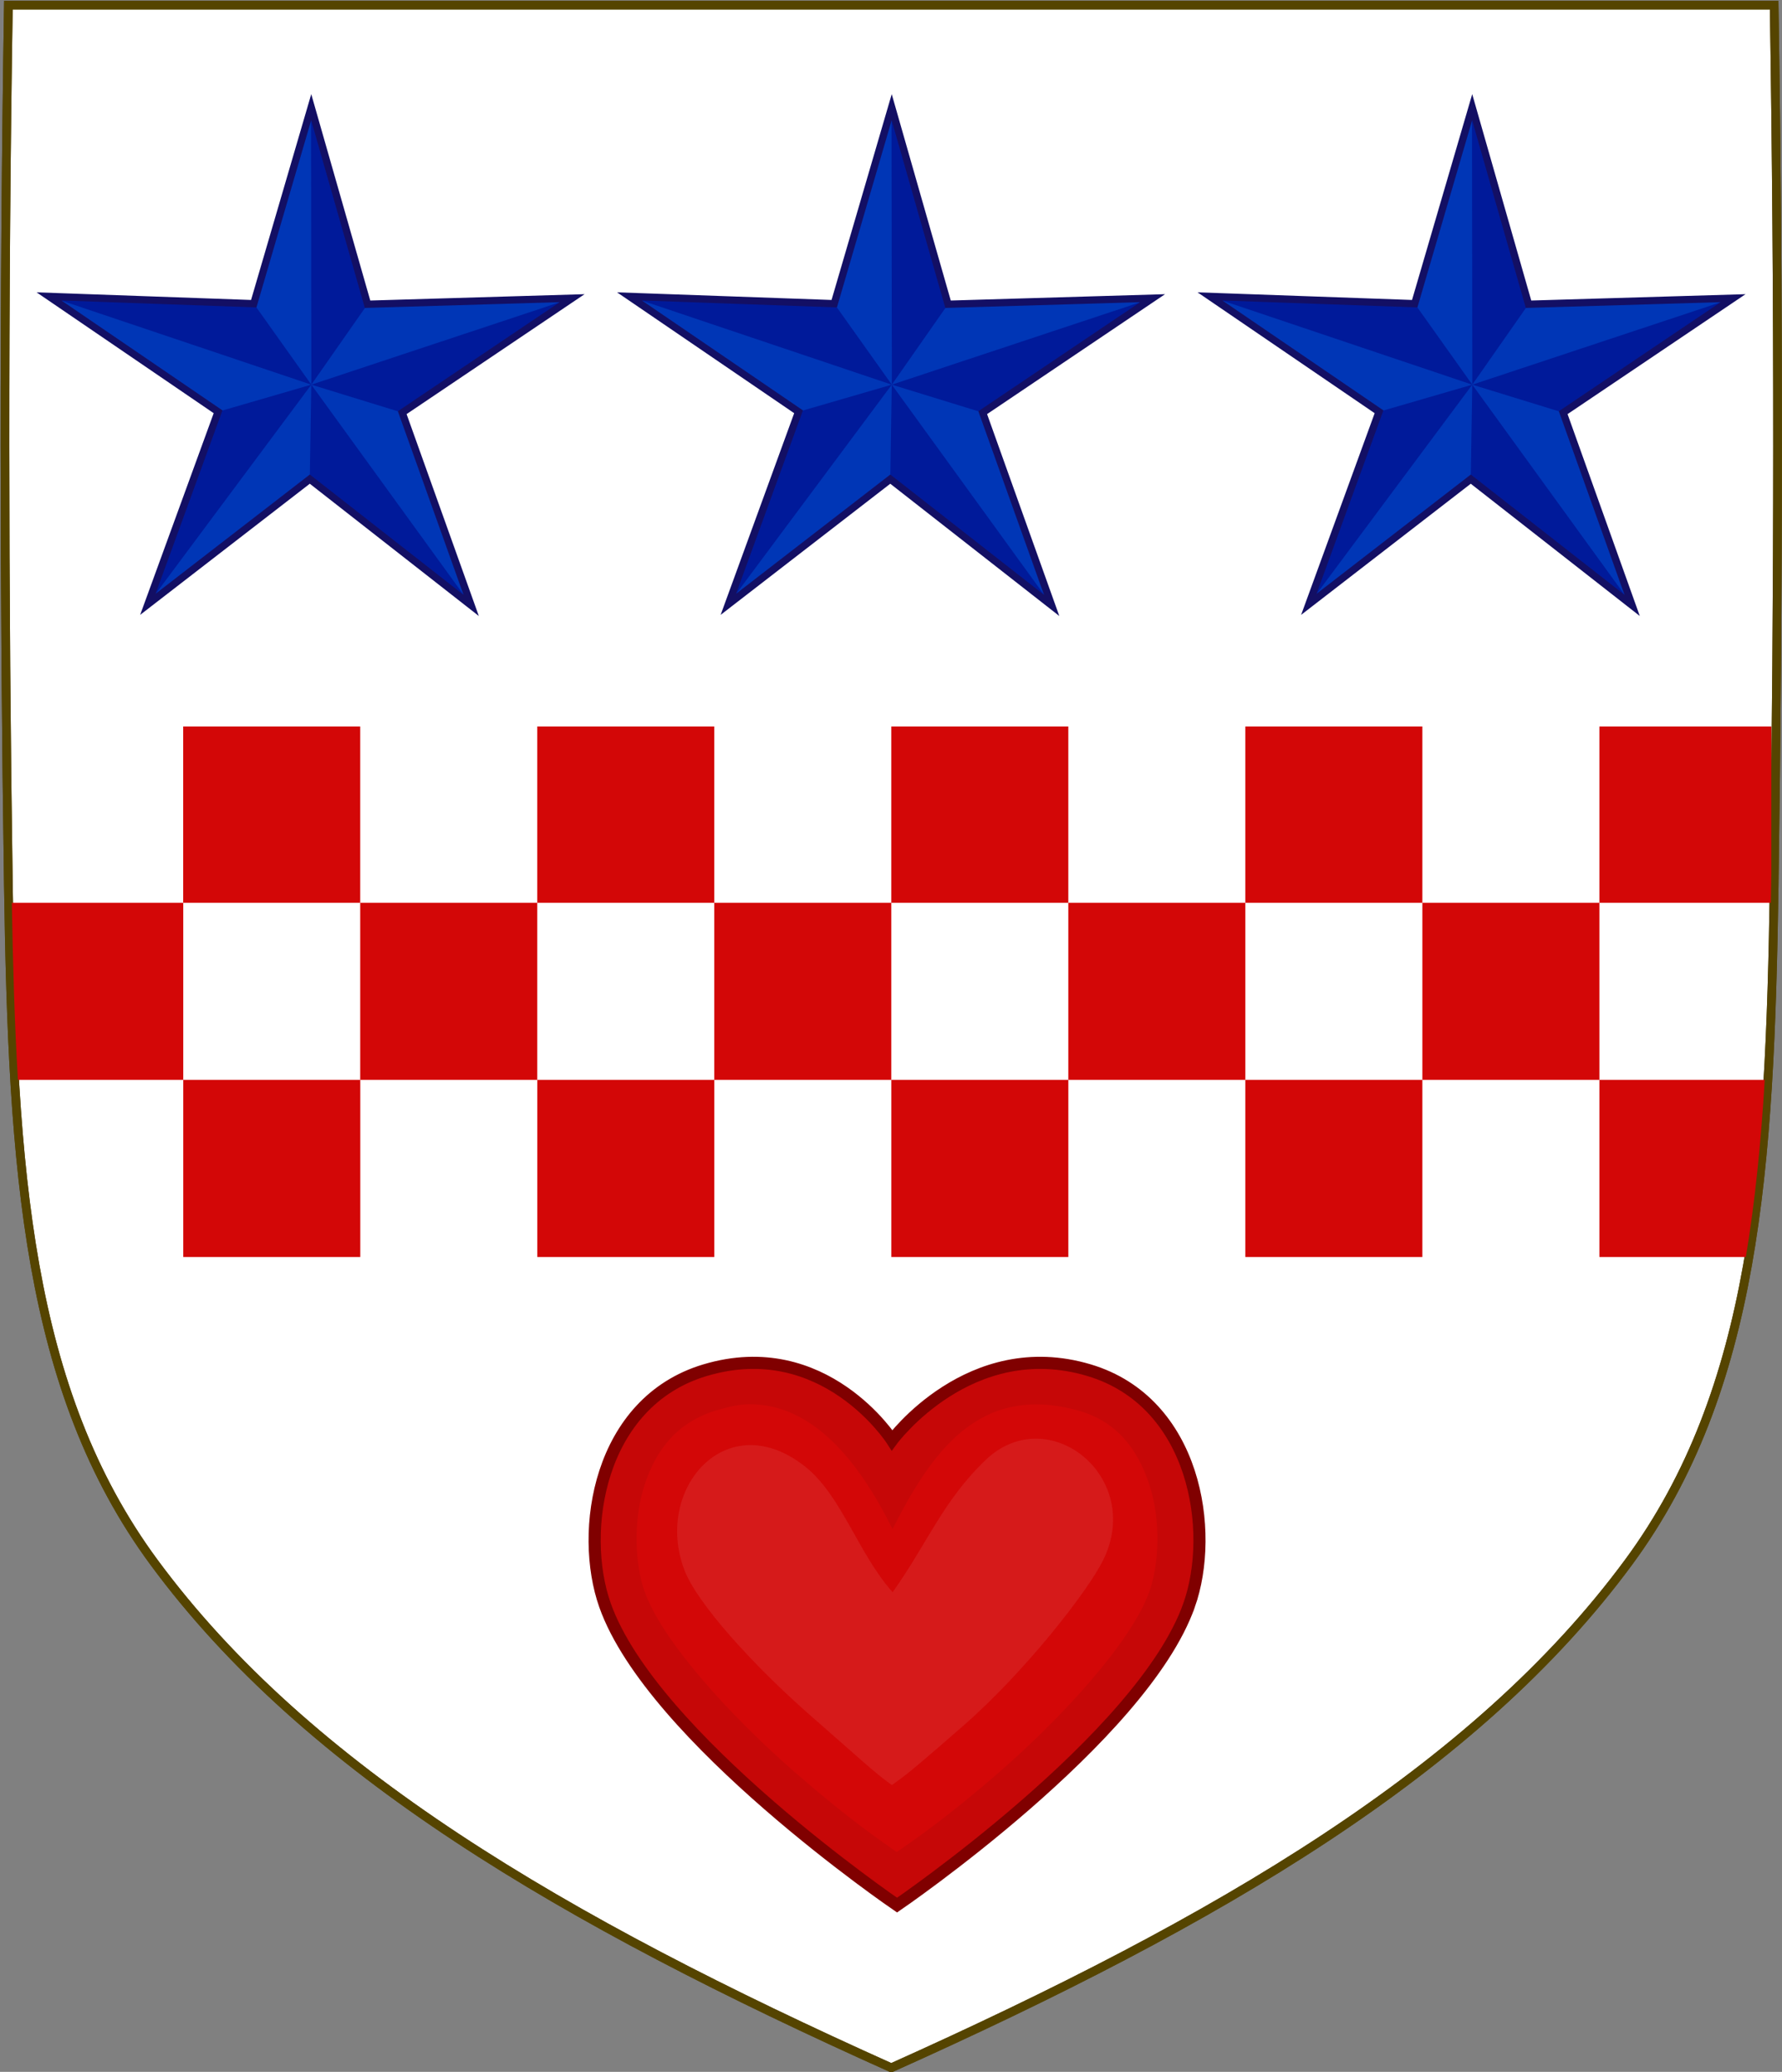 <?xml version="1.0" encoding="UTF-8" standalone="no"?>
<svg
   xmlns:dc="http://purl.org/dc/elements/1.1/"
   xmlns:cc="http://creativecommons.org/ns#"
   xmlns:rdf="http://www.w3.org/1999/02/22-rdf-syntax-ns#"
   xmlns:svg="http://www.w3.org/2000/svg"
   xmlns="http://www.w3.org/2000/svg"
   xmlns:sodipodi="http://sodipodi.sourceforge.net/DTD/sodipodi-0.dtd"
   xmlns:inkscape="http://www.inkscape.org/namespaces/inkscape"
   id="svg3240"
   height="476.312"
   width="409.791"
   version="1.1"
   sodipodi:docname="Arms of the House Douglas of Mains.svg"
   inkscape:version="0.92.4 (5da689c313, 2019-01-14)">
  <rect width="100%" height="100%" fill="#808080" stroke="none"/>
  <sodipodi:namedview
     pagecolor="#ffffff"
     bordercolor="#666666"
     borderopacity="1"
     objecttolerance="10"
     gridtolerance="10"
     guidetolerance="10"
     inkscape:pageopacity="0"
     inkscape:pageshadow="2"
     inkscape:window-width="1920"
     inkscape:window-height="974"
     id="namedview58"
     showgrid="false"
     showguides="true"
     inkscape:guide-bbox="true"
     inkscape:pagecheckerboard="true"
     fit-margin-top="0"
     fit-margin-left="0"
     fit-margin-right="0"
     fit-margin-bottom="0"
     inkscape:zoom="1.0827198"
     inkscape:cx="196.59357"
     inkscape:cy="250.61144"
     inkscape:window-x="-11"
     inkscape:window-y="-11"
     inkscape:window-maximized="1"
     inkscape:current-layer="g5511">
    <sodipodi:guide
       position="204.824,1.097"
       orientation="1,0"
       id="guide877"
       inkscape:locked="false" />
  </sodipodi:namedview>
  <defs
     id="defs3242">
    <clipPath
       clipPathUnits="userSpaceOnUse"
       id="clipPath6200">
      <path
         inkscape:connector-curvature="0"
         sodipodi:nodetypes="csscsscc"
         d="m 1225.53,-900.836 c 1.076,67.808 1.012,135.625 0,203.431 -0.975,65.329 -4.234,116.31 -33.501,156.172 -35.255,48.019 -93.988,82.671 -169.54,116.716 -75.551,-34.045 -134.285,-68.698 -169.54,-116.716 -29.267,-39.863 -32.526,-90.843 -33.501,-156.172 -1.012,-67.806 -1.076,-135.623 0,-203.431 z"
         style="display:inline;fill:none;stroke:#554400;stroke-width:2;stroke-miterlimit:4;stroke-dasharray:none"
         id="path6202" />
    </clipPath>
    <clipPath
       clipPathUnits="userSpaceOnUse"
       id="clipPath7840">
      <g
         id="g7844"
         transform="matrix(-1.061,0,0,1.061,928.255,-1161.954)"
         style="display:inline;fill:#ffffff;fill-opacity:1">
        <path
           inkscape:connector-curvature="0"
           sodipodi:nodetypes="ccccc"
           d="m -475.778,34.868 c -0.668,73.546 -0.723,147.107 0.215,220.652 l 202.826,-0.166 -10e-5,-220.486 z"
           style="display:inline;fill:#ffffff;fill-opacity:1;stroke:none"
           id="path7842" />
      </g>
    </clipPath>
    <clipPath
       id="clipEmfPath1-6-1-7-7"
       clipPathUnits="userSpaceOnUse">
      <path
         inkscape:connector-curvature="0"
         id="path43072-9-1-4"
         d="m 1.44,1.44 c -1.12,67.759 -1.04,135.599 0,203.438 0.96,65.28 4.16,116.239 33.44,156.159 35.28,48 93.999,82.639 169.519,116.719 75.519,-34.08 134.239,-68.719 169.439,-116.719 29.28,-39.92 32.56,-90.879 33.52,-156.159 1.04,-67.84 1.04,-135.679 0,-203.438 z" />
    </clipPath>
    <clipPath
       id="clipPath2370"
       clipPathUnits="userSpaceOnUse">
      <path
         inkscape:connector-curvature="0"
         id="path2368"
         d="m 1.44,1.44 c -1.12,67.759 -1.04,135.599 0,203.438 0.96,65.28 4.16,116.239 33.44,156.159 35.28,48 93.999,82.639 169.519,116.719 75.519,-34.08 134.239,-68.719 169.439,-116.719 29.28,-39.92 32.56,-90.879 33.52,-156.159 1.04,-67.84 1.04,-135.679 0,-203.438 z" />
    </clipPath>
    <clipPath
       id="clipPath2374"
       clipPathUnits="userSpaceOnUse">
      <path
         inkscape:connector-curvature="0"
         id="path2372"
         d="m 1.44,1.44 c -1.12,67.759 -1.04,135.599 0,203.438 0.96,65.28 4.16,116.239 33.44,156.159 35.28,48 93.999,82.639 169.519,116.719 75.519,-34.08 134.239,-68.719 169.439,-116.719 29.28,-39.92 32.56,-90.879 33.52,-156.159 1.04,-67.84 1.04,-135.679 0,-203.438 z" />
    </clipPath>
  </defs>
  <g
     id="g1683"
     transform="translate(-1.904,-7.815)">
    <g
       id="g1667">
      <g
         id="g1729">
        <g
           id="g1111">
          <g
             id="g1203">
            <g
               id="g982">
              <g
                 id="g1201">
                <g
                   id="text112"
                   style="font-size:428.204px;font-family:Arial, Arial_MSFontService, sans-serif;fill:#000000;fill-opacity:0"
                   aria-label="WESA"
                   transform="translate(-2049.537,-298.409)">
                  <path
                     inkscape:connector-curvature="0"
                     id="path733"
                     style="font-size:428.204px;font-family:Arial, Arial_MSFontService, sans-serif;fill:#000000;fill-opacity:0"
                     d="M 169.709,675.545 88.375,369.028 h 41.608 l 46.626,200.93 q 7.527,31.572 12.963,62.725 11.709,-49.135 13.8,-56.662 l 58.334,-206.993 h 48.926 l 43.908,155.14 q 16.518,57.707 23.836,108.515 5.854,-29.063 15.263,-66.698 l 48.089,-196.957 h 40.771 L 398.447,675.545 H 359.348 L 294.741,441.998 q -8.154,-29.272 -9.618,-35.962 -4.809,21.117 -8.991,35.962 L 211.108,675.545 Z" />
                  <path
                     inkscape:connector-curvature="0"
                     id="path735"
                     style="font-size:428.204px;font-family:Arial, Arial_MSFontService, sans-serif;fill:#000000;fill-opacity:0"
                     d="M 520.97,675.545 V 369.028 h 221.629 v 36.172 H 561.533 v 93.879 h 169.567 v 35.962 H 561.533 v 104.333 h 188.176 v 36.172 z" />
                  <path
                     inkscape:connector-curvature="0"
                     id="path737"
                     style="font-size:428.204px;font-family:Arial, Arial_MSFontService, sans-serif;fill:#000000;fill-opacity:0"
                     d="m 792.361,577.066 38.262,-3.345 q 2.718,22.999 12.545,37.844 10.036,14.636 30.944,23.836 20.908,8.991 47.044,8.991 23.208,0 40.98,-6.9 17.772,-6.9 26.345,-18.818 8.782,-12.127 8.782,-26.345 0,-14.427 -8.363,-25.09 -8.363,-10.872 -27.599,-18.19 -12.336,-4.809 -54.571,-14.845 Q 864.495,523.959 847.559,514.968 825.606,503.469 814.733,486.533 804.07,469.388 804.07,448.271 q 0,-23.208 13.172,-43.28 13.172,-20.281 38.471,-30.735 25.299,-10.454 56.244,-10.454 34.081,0 60.007,11.081 26.135,10.872 40.144,32.199 14.009,21.327 15.054,48.298 l -38.89,2.927 q -3.136,-29.063 -21.327,-43.908 -17.981,-14.845 -53.316,-14.845 -36.799,0 -53.735,13.59 -16.727,13.381 -16.727,32.408 0,16.518 11.918,27.181 11.709,10.663 61.053,21.954 49.553,11.081 67.952,19.445 26.763,12.336 39.517,31.363 12.754,18.818 12.754,43.489 0,24.463 -14.009,46.208 -14.009,21.536 -40.353,33.663 -26.136,11.918 -58.962,11.918 -41.608,0 -69.834,-12.127 -28.017,-12.127 -44.117,-36.381 -15.89,-24.463 -16.727,-55.198 z" />
                  <path
                     inkscape:connector-curvature="0"
                     id="path739"
                     style="font-size:428.204px;font-family:Arial, Arial_MSFontService, sans-serif;fill:#000000;fill-opacity:0"
                     d="m 1058.525,675.545 117.714,-306.517 h 43.699 l 125.45,306.517 h -46.208 l -35.753,-92.833 H 1135.259 l -33.663,92.833 z m 88.442,-125.869 h 103.915 l -31.99,-84.888 q -14.636,-38.681 -21.745,-63.562 -5.854,29.481 -16.518,58.544 z" />
                </g>
                <g
                   transform="matrix(5.102,0,0,5.102,2378.492,3117.094)"
                   id="g400">
                  <g
                     id="g5470">
                    <g
                       id="g5511">
                      <g
                         id="g1043">
                        <path
                           inkscape:connector-curvature="0"
                           sodipodi:nodetypes="csscsscc"
                           d="m -465.294,-609.19 c -0.211,13.231 -0.198,26.464 0,39.694 0.191,12.747 0.83,22.695 6.566,30.473 6.91,9.37 18.421,16.131 33.228,22.774 14.807,-6.643 26.319,-13.405 33.228,-22.774 5.736,-7.778 6.375,-17.726 6.566,-30.473 0.198,-13.231 0.211,-26.463 0,-39.694 z"
                           style="display:inline;fill:#ffffff;fill-opacity:1;stroke:none;stroke-width:0.196;stroke-miterlimit:4;stroke-dasharray:none;stroke-opacity:1"
                           id="path7014-6-7-28-3-7-18-3-1" />
                        <path
                           inkscape:connector-curvature="0"
                           sodipodi:nodetypes="csscsscc"
                           d="m -385.849,-609.191 c 0.211,13.231 0.198,26.464 0,39.695 -0.191,12.747 -0.83,22.695 -6.566,30.473 -6.91,9.37 -18.421,16.131 -33.228,22.774 -14.807,-6.643 -26.319,-13.405 -33.228,-22.774 -5.736,-7.778 -6.375,-17.726 -6.566,-30.473 -0.198,-13.231 -0.211,-26.464 0,-39.695 z"
                           style="display:inline;fill:none;fill-opacity:1;stroke:#554400;stroke-width:0.391;stroke-miterlimit:4;stroke-dasharray:none;stroke-opacity:1"
                           id="path7014-6-7-28-3-7-9-4-4-0" />
                        <g
                           id="g398"
                           transform="matrix(0.719,0,0,0.719,-949.275,-734.101)"
                           style="stroke-width:0.97">
                          <path
                             id="path392"
                             d="m 746.95,274 c 1.631,-4.612 0.419,-12.723 -6.266,-14.724 -7.485,-2.24 -12.356,4.386 -12.356,4.386 0,0 -4.244,-6.627 -11.73,-4.386 -6.685,2.001 -7.897,10.112 -6.266,14.724 2.942,8.319 18.309,18.797 18.309,18.797 0,0 15.367,-10.478 18.309,-18.797 z"
                             inkscape:connector-curvature="0"
                             style="fill:#c60707;fill-opacity:1;stroke:#800000;stroke-width:0.76;stroke-miterlimit:4;stroke-dasharray:none" />
                          <path
                             id="path394"
                             d="m 719.34,261.41 c -0.583,0.006 -1.244,0.149 -2,0.375 -2.458,0.736 -3.796,2.434 -4.531,4.688 -0.735,2.254 -0.589,4.991 0,6.656 1.111,3.142 5.425,7.862 9.5,11.406 3.304,2.874 5.269,4.203 6.312,4.938 1.044,-0.733 3.032,-2.062 6.344,-4.938 4.082,-3.544 8.39,-8.268 9.5,-11.406 0.589,-1.665 0.735,-4.403 0,-6.656 -0.735,-2.254 -2.056,-4.015 -4.531,-4.688 -6.251,-1.698 -9.195,2.78 -11.577,7.442 -2.183,-4.405 -5.097,-7.86 -9.016,-7.817 z"
                             inkscape:connector-curvature="0"
                             style="fill:#d30707;fill-opacity:1" />
                          <path
                             id="path396"
                             d="m 722.91,265.34 c -4.933,-3.947 -9.556,1.376 -7.593,6.478 0.78,2.027 4.196,5.882 8.113,9.289 2.524,2.195 3.763,3.373 4.886,4.168 1.132,-0.797 1.865,-1.449 4.395,-3.646 3.922,-3.405 7.88,-8.491 8.844,-10.438 2.596,-5.246 -3.45,-10.037 -7.363,-6.289 -2.688,2.575 -3.671,5.264 -5.828,8.283 -2.118,-2.347 -3.206,-6.048 -5.453,-7.846 z"
                             inkscape:connector-curvature="0"
                             style="fill:#d61a1a;fill-opacity:1" />
                        </g>
                        <g
                           transform="translate(0,1.96)"
                           id="g5484">
                          <g
                             transform="matrix(1.113,0,0,1.113,45.856,67.376)"
                             id="g5428">
                            <path
                               style="fill:#0036b6;fill-opacity:1;stroke:none;stroke-width:0.294;stroke-miterlimit:4;stroke-dasharray:none"
                               inkscape:connector-curvature="0"
                               d="m -393.626,-585.337 -6.535,-5.112 -6.558,5.068 2.843,-7.795 -6.847,-4.671 8.292,0.295 2.327,-7.955 2.282,7.977 8.285,-0.245 -6.881,4.635 z"
                               id="path5422" />
                            <path
                               style="fill:#001a9a;fill-opacity:1;stroke-width:0.263;stroke-miterlimit:4;stroke-dasharray:none"
                               inkscape:connector-curvature="0"
                               d="m -393.718,-585.47 -6.444,-4.979 0.061,-3.823 -6.619,8.891 2.843,-7.795 3.777,-1.097 -10.623,-3.574 8.292,0.295 2.332,3.279 -0.013,-11.097 2.289,7.84 -2.277,3.257 10.561,-3.503 -6.881,4.635 -3.68,-1.133 z"
                               id="path5424"
                               sodipodi:nodetypes="cccccccccccccccc" />
                            <path
                               id="path5426"
                               d="m -393.626,-585.337 -6.535,-5.112 -6.558,5.068 2.843,-7.795 -6.847,-4.671 8.292,0.295 2.327,-7.955 2.282,7.977 8.285,-0.245 -6.881,4.635 z"
                               inkscape:connector-curvature="0"
                               style="fill:none;stroke:#130f64;stroke-width:0.294;stroke-miterlimit:4;stroke-dasharray:none;stroke-opacity:1" />
                          </g>
                          <g
                             id="g994"
                             transform="matrix(1.113,0,0,1.113,19.692,67.376)">
                            <path
                               id="path988"
                               d="m -393.626,-585.337 -6.535,-5.112 -6.558,5.068 2.843,-7.795 -6.847,-4.671 8.292,0.295 2.327,-7.955 2.282,7.977 8.285,-0.245 -6.881,4.635 z"
                               inkscape:connector-curvature="0"
                               style="fill:#0036b6;fill-opacity:1;stroke:none;stroke-width:0.294;stroke-miterlimit:4;stroke-dasharray:none" />
                            <path
                               sodipodi:nodetypes="cccccccccccccccc"
                               id="path990"
                               d="m -393.718,-585.47 -6.444,-4.979 0.061,-3.823 -6.619,8.891 2.843,-7.795 3.777,-1.097 -10.623,-3.574 8.292,0.295 2.332,3.279 -0.013,-11.097 2.289,7.84 -2.277,3.257 10.561,-3.503 -6.881,4.635 -3.68,-1.133 z"
                               inkscape:connector-curvature="0"
                               style="fill:#001a9a;fill-opacity:1;stroke-width:0.263;stroke-miterlimit:4;stroke-dasharray:none" />
                            <path
                               style="fill:none;stroke:#130f64;stroke-width:0.294;stroke-miterlimit:4;stroke-dasharray:none;stroke-opacity:1"
                               inkscape:connector-curvature="0"
                               d="m -393.626,-585.337 -6.535,-5.112 -6.558,5.068 2.843,-7.795 -6.847,-4.671 8.292,0.295 2.327,-7.955 2.282,7.977 8.285,-0.245 -6.881,4.635 z"
                               id="path992" />
                          </g>
                          <g
                             transform="matrix(1.113,0,0,1.113,-6.472,67.376)"
                             id="g1002">
                            <path
                               style="fill:#0036b6;fill-opacity:1;stroke:none;stroke-width:0.294;stroke-miterlimit:4;stroke-dasharray:none"
                               inkscape:connector-curvature="0"
                               d="m -393.626,-585.337 -6.535,-5.112 -6.558,5.068 2.843,-7.795 -6.847,-4.671 8.292,0.295 2.327,-7.955 2.282,7.977 8.285,-0.245 -6.881,4.635 z"
                               id="path996" />
                            <path
                               style="fill:#001a9a;fill-opacity:1;stroke-width:0.263;stroke-miterlimit:4;stroke-dasharray:none"
                               inkscape:connector-curvature="0"
                               d="m -393.718,-585.47 -6.444,-4.979 0.061,-3.823 -6.619,8.891 2.843,-7.795 3.777,-1.097 -10.623,-3.574 8.292,0.295 2.332,3.279 -0.013,-11.097 2.289,7.84 -2.277,3.257 10.561,-3.503 -6.881,4.635 -3.68,-1.133 z"
                               id="path998"
                               sodipodi:nodetypes="cccccccccccccccc" />
                            <path
                               id="path1000"
                               d="m -393.626,-585.337 -6.535,-5.112 -6.558,5.068 2.843,-7.795 -6.847,-4.671 8.292,0.295 2.327,-7.955 2.282,7.977 8.285,-0.245 -6.881,4.635 z"
                               inkscape:connector-curvature="0"
                               style="fill:none;stroke:#130f64;stroke-width:0.294;stroke-miterlimit:4;stroke-dasharray:none;stroke-opacity:1" />
                          </g>
                        </g>
                        <path
                           id="path1154"
                           style="display:inline;fill:none;fill-opacity:1;stroke:#554400;stroke-width:0.391;stroke-miterlimit:4;stroke-dasharray:none;stroke-opacity:1"
                           d="m -385.849,-609.191 c 0.211,13.231 0.198,26.464 0,39.695 -0.191,12.747 -0.83,22.695 -6.566,30.473 -6.91,9.37 -18.421,16.131 -33.228,22.774 -14.807,-6.643 -26.319,-13.405 -33.228,-22.774 -5.736,-7.778 -6.375,-17.726 -6.566,-30.473 -0.198,-13.231 -0.211,-26.464 0,-39.695 z"
                           sodipodi:nodetypes="csscsscc"
                           inkscape:connector-curvature="0" />
                        <path
                           style="display:inline;fill:#d30707;fill-opacity:1;stroke:none;stroke-width:0.118;stroke-linecap:round;stroke-miterlimit:4;stroke-dasharray:none;stroke-opacity:1"
                           d="m -457.558,-576.69 v 7.947 h 7.979 v -7.947 z m 7.979,7.947 v 7.979 h 7.979 v -7.979 z m 7.979,0 h 7.979 v -7.947 h -7.979 z m 7.979,0 v 7.979 h 7.979 v -7.979 z m 7.979,0 h 7.979 v -7.947 h -7.979 z m 7.979,0 v 7.979 h 7.979 v -7.979 z m 7.979,0 h 7.979 v -7.947 h -7.979 z m 7.979,0 v 7.979 h 7.979 v -7.979 z m 7.979,0 h 7.727 c 0.007,-0.436 0.016,-0.867 0.023,-1.31 v -6.637 h -7.75 z m 0,7.979 v 7.979 h 6.601 c 0.419,-2.509 0.682,-5.164 0.851,-7.979 z m -7.979,0 h -7.979 v 7.979 h 7.979 z m -15.957,0 h -7.979 v 7.979 h 7.979 z m -15.957,0 h -7.979 v 7.979 h 7.979 z m -15.957,0 h -7.979 v 7.979 h 7.979 z m -7.979,0 v -7.979 h -7.727 c 0.049,2.788 0.124,5.451 0.275,7.979 z"
                           id="path1027-2"
                           inkscape:connector-curvature="0" />
                      </g>
                    </g>
                  </g>
                </g>
              </g>
            </g>
          </g>
        </g>
      </g>
    </g>
  </g>
</svg>

